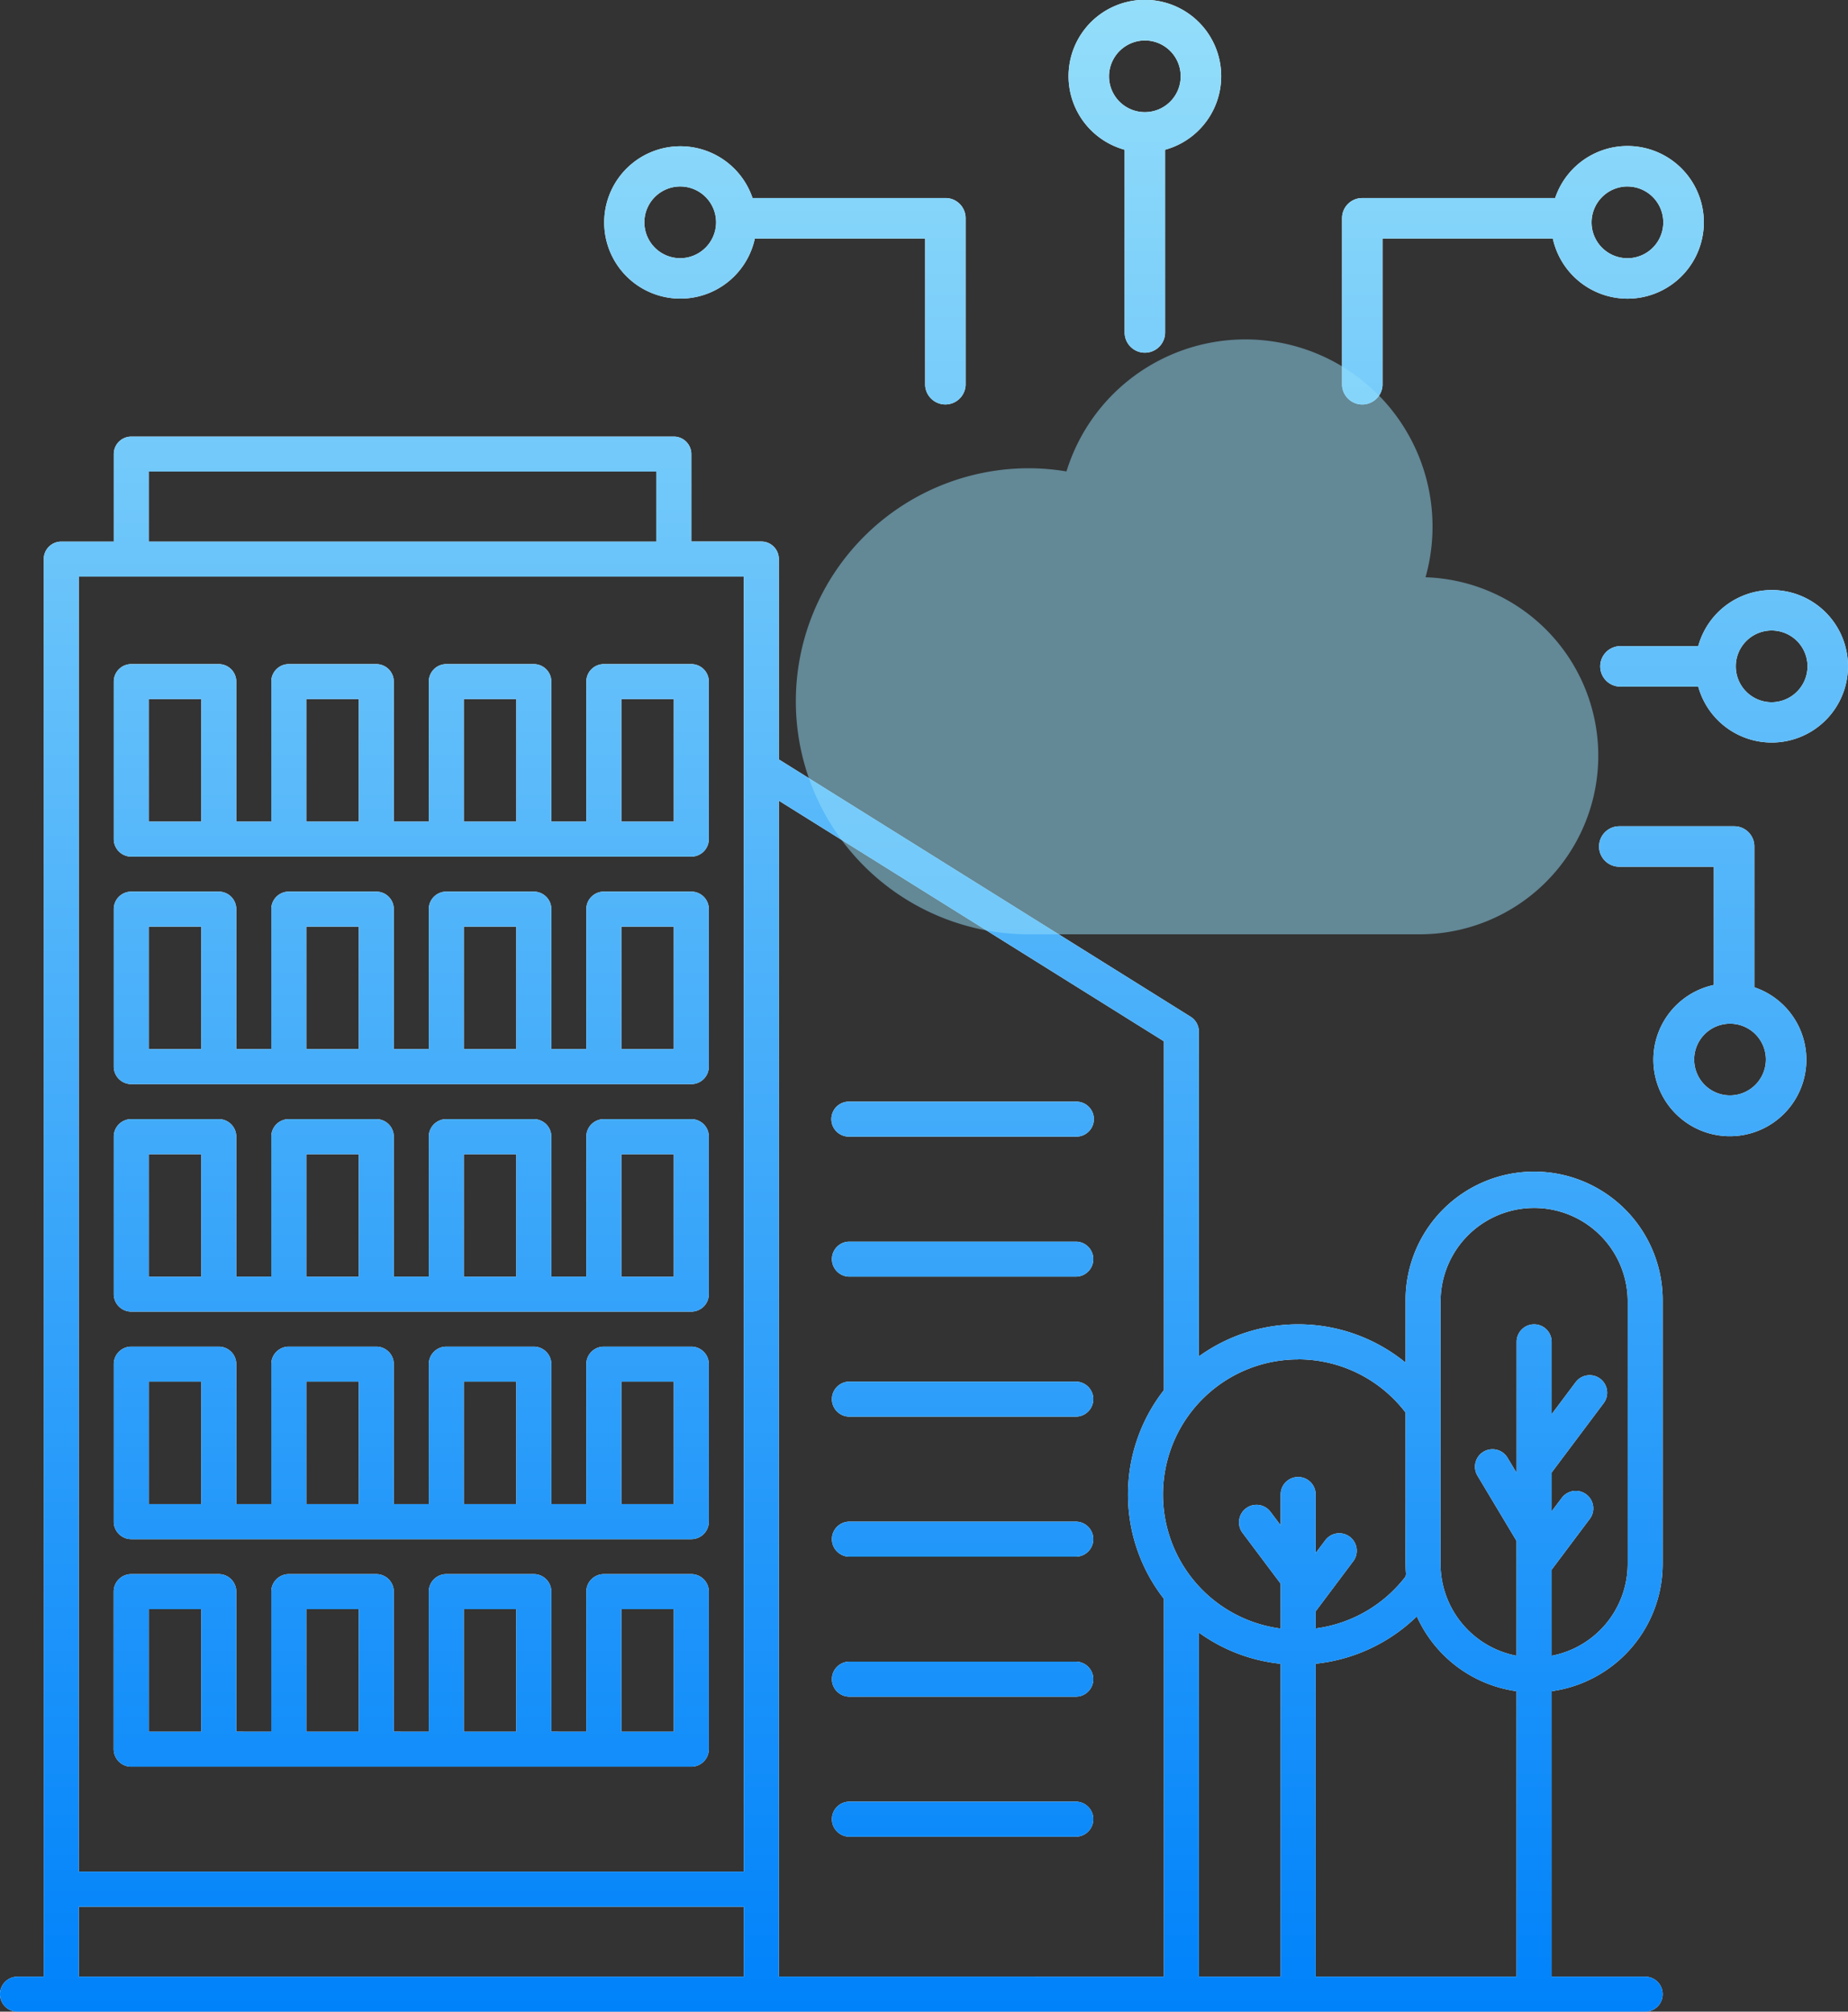 <svg xmlns="http://www.w3.org/2000/svg" xmlns:xlink="http://www.w3.org/1999/xlink" width="95.9" height="104.399" viewBox="0 0 95.9 104.399"><rect x="0" y="0" width="95.9" height="104.399" fill="#333333" stroke="none"/><defs><style>.cls-1{fill:#fff;}.cls-2{fill:url(#名称未設定グラデーション_20);}.cls-3{fill:#94defa;opacity:0.5;}</style><linearGradient id="名称未設定グラデーション_20" x1="47.95" y1="104.399" x2="47.95" gradientUnits="userSpaceOnUse"><stop offset="0" stop-color="#0082fa"/><stop offset="1" stop-color="#94defa"/></linearGradient></defs><g id="レイヤー_2" data-name="レイヤー 2"><g id="レイヤー_1-2" data-name="レイヤー 1"><path class="cls-1" d="M39.172,12.378h8.837v7.607a1.051,1.051,0,0,0,2.1,0V11.328a1.044,1.044,0,0,0-1.05-1.051H39.052a3.953,3.953,0,1,0,.12,2.1ZM35.3,13.4a1.861,1.861,0,1,1,1.861-1.86A1.869,1.869,0,0,1,35.3,13.4Z"/><path class="cls-1" d="M84.452,15.5a3.961,3.961,0,1,0-3.75-5.221H70.694a1.044,1.044,0,0,0-1.05,1.051v8.657a1.051,1.051,0,0,0,2.1,0V12.378h8.837A3.973,3.973,0,0,0,84.452,15.5Zm0-5.821a1.861,1.861,0,1,1-1.86,1.861A1.87,1.87,0,0,1,84.452,9.677Z"/><path class="cls-1" d="M58.362,7.772v9.482a1.05,1.05,0,1,0,2.1,0V7.772a3.961,3.961,0,1,0-2.1,0ZM59.412,2.1a1.86,1.86,0,1,1-1.861,1.86A1.869,1.869,0,0,1,59.412,2.1Z"/><path class="cls-1" d="M91.039,51.236V43.93a1.044,1.044,0,0,0-1.05-1.05H84.032a1.05,1.05,0,0,0,0,2.1h4.906v6.136a3.969,3.969,0,1,0,2.1.12Zm-1.26,5.612a1.861,1.861,0,1,1,1.86-1.861A1.87,1.87,0,0,1,89.779,56.848Z"/><path class="cls-1" d="M91.939,30.622a3.961,3.961,0,0,0-3.811,2.91H84.047a1.051,1.051,0,0,0,0,2.1h4.081a3.957,3.957,0,1,0,3.811-5.011Zm0,5.821a1.861,1.861,0,1,1,1.86-1.86A1.869,1.869,0,0,1,91.939,36.443Z"/><path class="cls-1" d="M6.812,44.455H35.876a.909.909,0,0,0,.908-.908V35.373a.908.908,0,0,0-.908-.908H31.334a.908.908,0,0,0-.908.908v7.266H28.61V35.373a.908.908,0,0,0-.909-.908H23.16a.907.907,0,0,0-.908.908v7.266H20.435V35.373a.907.907,0,0,0-.908-.908H14.986a.907.907,0,0,0-.908.908v7.266H12.261V35.373a.907.907,0,0,0-.908-.908H6.812a.907.907,0,0,0-.908.908v8.174A.908.908,0,0,0,6.812,44.455Zm25.431-8.174h2.724v6.358H32.243Zm-8.175,0h2.725v6.358H24.068Zm-8.174,0h2.725v6.358H15.894Zm-8.174,0h2.725v6.358H7.72Z"/><path class="cls-1" d="M6.812,56.262H35.876a.908.908,0,0,0,.908-.908V47.18a.908.908,0,0,0-.908-.908H31.334a.908.908,0,0,0-.908.908v7.266H28.61V47.18a.908.908,0,0,0-.909-.908H23.16a.907.907,0,0,0-.908.908v7.266H20.435V47.18a.907.907,0,0,0-.908-.908H14.986a.907.907,0,0,0-.908.908v7.266H12.261V47.18a.907.907,0,0,0-.908-.908H6.812a.907.907,0,0,0-.908.908v8.174A.907.907,0,0,0,6.812,56.262Zm25.431-8.174h2.724v6.358H32.243Zm-8.175,0h2.725v6.358H24.068Zm-8.174,0h2.725v6.358H15.894Zm-8.174,0h2.725v6.358H7.72Z"/><path class="cls-1" d="M6.812,68.069H35.876a.908.908,0,0,0,.908-.908V58.987a.908.908,0,0,0-.908-.908H31.334a.908.908,0,0,0-.908.908v7.266H28.61V58.987a.908.908,0,0,0-.909-.908H23.16a.907.907,0,0,0-.908.908v7.266H20.435V58.987a.907.907,0,0,0-.908-.908H14.986a.907.907,0,0,0-.908.908v7.266H12.261V58.987a.907.907,0,0,0-.908-.908H6.812a.907.907,0,0,0-.908.908v8.174A.907.907,0,0,0,6.812,68.069ZM32.243,59.9h2.724v6.358H32.243Zm-8.175,0h2.725v6.358H24.068Zm-8.174,0h2.725v6.358H15.894Zm-8.174,0h2.725v6.358H7.72Z"/><path class="cls-1" d="M6.812,79.877H35.876a.909.909,0,0,0,.908-.909V70.794a.908.908,0,0,0-.908-.908H31.334a.908.908,0,0,0-.908.908V78.06H28.61V70.794a.908.908,0,0,0-.909-.908H23.16a.907.907,0,0,0-.908.908V78.06H20.435V70.794a.907.907,0,0,0-.908-.908H14.986a.907.907,0,0,0-.908.908V78.06H12.261V70.794a.907.907,0,0,0-.908-.908H6.812a.907.907,0,0,0-.908.908v8.174A.908.908,0,0,0,6.812,79.877ZM32.243,71.7h2.724V78.06H32.243Zm-8.175,0h2.725V78.06H24.068Zm-8.174,0h2.725V78.06H15.894Zm-8.174,0h2.725V78.06H7.72Z"/><path class="cls-1" d="M6.812,91.684H35.876a.909.909,0,0,0,.908-.908V82.6a.909.909,0,0,0-.908-.908H31.334a.909.909,0,0,0-.908.908v7.266H28.61V82.6a.909.909,0,0,0-.909-.908H23.16a.908.908,0,0,0-.908.908v7.266H20.435V82.6a.908.908,0,0,0-.908-.908H14.986a.908.908,0,0,0-.908.908v7.266H12.261V82.6a.908.908,0,0,0-.908-.908H6.812A.908.908,0,0,0,5.9,82.6v8.175A.908.908,0,0,0,6.812,91.684ZM32.243,83.51h2.724v6.357H32.243Zm-8.175,0h2.725v6.357H24.068Zm-8.174,0h2.725v6.357H15.894Zm-8.174,0h2.725v6.357H7.72Z"/><path class="cls-1" d="M86.283,81.161V67.474a6.671,6.671,0,1,0-13.342,0v3.243a8.805,8.805,0,0,0-10.727-.325V53.538a.909.909,0,0,0-.426-.771L40.417,39.411v-10.4a.908.908,0,0,0-.908-.908H35.876V23.566a.909.909,0,0,0-.909-.909H6.812a.908.908,0,0,0-.908.909v4.541H3.179a.907.907,0,0,0-.908.908v73.568H.908a.908.908,0,1,0,0,1.816H85.375a.908.908,0,1,0,0-1.816H80.52V87.768A6.679,6.679,0,0,0,86.283,81.161ZM74.758,67.474a4.855,4.855,0,0,1,9.709,0V81.161a4.862,4.862,0,0,1-3.947,4.768V81.464l1.98-2.639a.908.908,0,1,0-1.453-1.09l-.527.7V76.421l2.7-3.6a.908.908,0,1,0-1.453-1.09L80.52,73.394V69.636a.908.908,0,1,0-1.816,0v6.805l-.474-.79a.908.908,0,1,0-1.557.935L78.7,79.971v5.958a4.862,4.862,0,0,1-3.946-4.768V67.474Zm-7.391,3.07a7.023,7.023,0,0,1,5.574,2.764c.009,8.254-.02,7.837.023,8.385a.923.923,0,0,0-.02.119,7.034,7.034,0,0,1-4.669,2.7v-.889l1.979-2.639A.908.908,0,0,0,68.8,79.9l-.526.7V77.559a.908.908,0,1,0-1.816,0v1.6l-.527-.7a.908.908,0,1,0-1.453,1.09l1.98,2.639v2.329a7.014,7.014,0,0,1,.908-13.969ZM62.215,84.726a8.772,8.772,0,0,0,4.243,1.618v16.239H62.215ZM60.4,54.041v18.1a8.8,8.8,0,0,0,0,10.833v19.607H40.417V41.553ZM7.72,24.474H34.059v3.633H7.72ZM38.6,29.923v67.21H4.087V29.923ZM4.087,102.583V98.95H38.6v3.633Zm64.188,0V86.341a8.849,8.849,0,0,0,5.25-2.457A6.684,6.684,0,0,0,78.7,87.768v14.815Z"/><path class="cls-1" d="M44.05,58.987H55.857a.908.908,0,0,0,0-1.816H44.05a.908.908,0,0,0,0,1.816Z"/><path class="cls-1" d="M44.05,66.253H55.857a.909.909,0,0,0,0-1.817H44.05a.909.909,0,0,0,0,1.817Z"/><path class="cls-1" d="M44.05,73.519H55.857a.909.909,0,0,0,0-1.817H44.05a.909.909,0,0,0,0,1.817Z"/><path class="cls-1" d="M44.05,80.785H55.857a.909.909,0,0,0,0-1.817H44.05a.909.909,0,0,0,0,1.817Z"/><path class="cls-1" d="M44.05,88.051H55.857a.909.909,0,0,0,0-1.817H44.05a.909.909,0,0,0,0,1.817Z"/><path class="cls-1" d="M44.05,95.317H55.857a.909.909,0,0,0,0-1.817H44.05a.909.909,0,0,0,0,1.817Z"/><path class="cls-2" d="M39.172,12.378h8.837v7.607a1.051,1.051,0,0,0,2.1,0V11.328a1.044,1.044,0,0,0-1.05-1.051H39.052a3.953,3.953,0,1,0,.12,2.1ZM35.3,13.4a1.861,1.861,0,1,1,1.861-1.86A1.869,1.869,0,0,1,35.3,13.4Z"/><path class="cls-2" d="M84.452,15.5a3.961,3.961,0,1,0-3.75-5.221H70.694a1.044,1.044,0,0,0-1.05,1.051v8.657a1.051,1.051,0,0,0,2.1,0V12.378h8.837A3.973,3.973,0,0,0,84.452,15.5Zm0-5.821a1.861,1.861,0,1,1-1.86,1.861A1.87,1.87,0,0,1,84.452,9.677Z"/><path class="cls-2" d="M58.362,7.772v9.482a1.05,1.05,0,1,0,2.1,0V7.772a3.961,3.961,0,1,0-2.1,0ZM59.412,2.1a1.86,1.86,0,1,1-1.861,1.86A1.869,1.869,0,0,1,59.412,2.1Z"/><path class="cls-2" d="M91.039,51.236V43.93a1.044,1.044,0,0,0-1.05-1.05H84.032a1.05,1.05,0,0,0,0,2.1h4.906v6.136a3.969,3.969,0,1,0,2.1.12Zm-1.26,5.612a1.861,1.861,0,1,1,1.86-1.861A1.87,1.87,0,0,1,89.779,56.848Z"/><path class="cls-2" d="M91.939,30.622a3.961,3.961,0,0,0-3.811,2.91H84.047a1.051,1.051,0,0,0,0,2.1h4.081a3.957,3.957,0,1,0,3.811-5.011Zm0,5.821a1.861,1.861,0,1,1,1.86-1.86A1.869,1.869,0,0,1,91.939,36.443Z"/><path class="cls-2" d="M6.812,44.455H35.876a.909.909,0,0,0,.908-.908V35.373a.908.908,0,0,0-.908-.908H31.334a.908.908,0,0,0-.908.908v7.266H28.61V35.373a.908.908,0,0,0-.909-.908H23.16a.907.907,0,0,0-.908.908v7.266H20.435V35.373a.907.907,0,0,0-.908-.908H14.986a.907.907,0,0,0-.908.908v7.266H12.261V35.373a.907.907,0,0,0-.908-.908H6.812a.907.907,0,0,0-.908.908v8.174A.908.908,0,0,0,6.812,44.455Zm25.431-8.174h2.724v6.358H32.243Zm-8.175,0h2.725v6.358H24.068Zm-8.174,0h2.725v6.358H15.894Zm-8.174,0h2.725v6.358H7.72Z"/><path class="cls-2" d="M6.812,56.262H35.876a.908.908,0,0,0,.908-.908V47.18a.908.908,0,0,0-.908-.908H31.334a.908.908,0,0,0-.908.908v7.266H28.61V47.18a.908.908,0,0,0-.909-.908H23.16a.907.907,0,0,0-.908.908v7.266H20.435V47.18a.907.907,0,0,0-.908-.908H14.986a.907.907,0,0,0-.908.908v7.266H12.261V47.18a.907.907,0,0,0-.908-.908H6.812a.907.907,0,0,0-.908.908v8.174A.907.907,0,0,0,6.812,56.262Zm25.431-8.174h2.724v6.358H32.243Zm-8.175,0h2.725v6.358H24.068Zm-8.174,0h2.725v6.358H15.894Zm-8.174,0h2.725v6.358H7.72Z"/><path class="cls-2" d="M6.812,68.069H35.876a.908.908,0,0,0,.908-.908V58.987a.908.908,0,0,0-.908-.908H31.334a.908.908,0,0,0-.908.908v7.266H28.61V58.987a.908.908,0,0,0-.909-.908H23.16a.907.907,0,0,0-.908.908v7.266H20.435V58.987a.907.907,0,0,0-.908-.908H14.986a.907.907,0,0,0-.908.908v7.266H12.261V58.987a.907.907,0,0,0-.908-.908H6.812a.907.907,0,0,0-.908.908v8.174A.907.907,0,0,0,6.812,68.069ZM32.243,59.9h2.724v6.358H32.243Zm-8.175,0h2.725v6.358H24.068Zm-8.174,0h2.725v6.358H15.894Zm-8.174,0h2.725v6.358H7.72Z"/><path class="cls-2" d="M6.812,79.877H35.876a.909.909,0,0,0,.908-.909V70.794a.908.908,0,0,0-.908-.908H31.334a.908.908,0,0,0-.908.908V78.06H28.61V70.794a.908.908,0,0,0-.909-.908H23.16a.907.907,0,0,0-.908.908V78.06H20.435V70.794a.907.907,0,0,0-.908-.908H14.986a.907.907,0,0,0-.908.908V78.06H12.261V70.794a.907.907,0,0,0-.908-.908H6.812a.907.907,0,0,0-.908.908v8.174A.908.908,0,0,0,6.812,79.877ZM32.243,71.7h2.724V78.06H32.243Zm-8.175,0h2.725V78.06H24.068Zm-8.174,0h2.725V78.06H15.894Zm-8.174,0h2.725V78.06H7.72Z"/><path class="cls-2" d="M6.812,91.684H35.876a.909.909,0,0,0,.908-.908V82.6a.909.909,0,0,0-.908-.908H31.334a.909.909,0,0,0-.908.908v7.266H28.61V82.6a.909.909,0,0,0-.909-.908H23.16a.908.908,0,0,0-.908.908v7.266H20.435V82.6a.908.908,0,0,0-.908-.908H14.986a.908.908,0,0,0-.908.908v7.266H12.261V82.6a.908.908,0,0,0-.908-.908H6.812A.908.908,0,0,0,5.9,82.6v8.175A.908.908,0,0,0,6.812,91.684ZM32.243,83.51h2.724v6.357H32.243Zm-8.175,0h2.725v6.357H24.068Zm-8.174,0h2.725v6.357H15.894Zm-8.174,0h2.725v6.357H7.72Z"/><path class="cls-2" d="M86.283,81.161V67.474a6.671,6.671,0,1,0-13.342,0v3.243a8.805,8.805,0,0,0-10.727-.325V53.538a.909.909,0,0,0-.426-.771L40.417,39.411v-10.4a.908.908,0,0,0-.908-.908H35.876V23.566a.909.909,0,0,0-.909-.909H6.812a.908.908,0,0,0-.908.909v4.541H3.179a.907.907,0,0,0-.908.908v73.568H.908a.908.908,0,1,0,0,1.816H85.375a.908.908,0,1,0,0-1.816H80.52V87.768A6.679,6.679,0,0,0,86.283,81.161ZM74.758,67.474a4.855,4.855,0,0,1,9.709,0V81.161a4.862,4.862,0,0,1-3.947,4.768V81.464l1.98-2.639a.908.908,0,1,0-1.453-1.09l-.527.7V76.421l2.7-3.6a.908.908,0,1,0-1.453-1.09L80.52,73.394V69.636a.908.908,0,1,0-1.816,0v6.805l-.474-.79a.908.908,0,1,0-1.557.935L78.7,79.971v5.958a4.862,4.862,0,0,1-3.946-4.768V67.474Zm-7.391,3.07a7.023,7.023,0,0,1,5.574,2.764c.009,8.254-.02,7.837.023,8.385a.923.923,0,0,0-.02.119,7.034,7.034,0,0,1-4.669,2.7v-.889l1.979-2.639A.908.908,0,0,0,68.8,79.9l-.526.7V77.559a.908.908,0,1,0-1.816,0v1.6l-.527-.7a.908.908,0,1,0-1.453,1.09l1.98,2.639v2.329a7.014,7.014,0,0,1,.908-13.969ZM62.215,84.726a8.772,8.772,0,0,0,4.243,1.618v16.239H62.215ZM60.4,54.041v18.1a8.8,8.8,0,0,0,0,10.833v19.607H40.417V41.553ZM7.72,24.474H34.059v3.633H7.72ZM38.6,29.923v67.21H4.087V29.923ZM4.087,102.583V98.95H38.6v3.633Zm64.188,0V86.341a8.849,8.849,0,0,0,5.25-2.457A6.684,6.684,0,0,0,78.7,87.768v14.815Z"/><path class="cls-2" d="M44.05,58.987H55.857a.908.908,0,0,0,0-1.816H44.05a.908.908,0,0,0,0,1.816Z"/><path class="cls-2" d="M44.05,66.253H55.857a.909.909,0,0,0,0-1.817H44.05a.909.909,0,0,0,0,1.817Z"/><path class="cls-2" d="M44.05,73.519H55.857a.909.909,0,0,0,0-1.817H44.05a.909.909,0,0,0,0,1.817Z"/><path class="cls-2" d="M44.05,80.785H55.857a.909.909,0,0,0,0-1.817H44.05a.909.909,0,0,0,0,1.817Z"/><path class="cls-2" d="M44.05,88.051H55.857a.909.909,0,0,0,0-1.817H44.05a.909.909,0,0,0,0,1.817Z"/><path class="cls-2" d="M44.05,95.317H55.857a.909.909,0,0,0,0-1.817H44.05a.909.909,0,0,0,0,1.817Z"/><path class="cls-3" d="M73.977,29.958a9.714,9.714,0,0,0-18.634-5.492,11.935,11.935,0,0,0-1.951-.165,12.093,12.093,0,0,0,0,24.186H73.647a9.267,9.267,0,0,0,.33-18.529Z"/></g></g></svg>